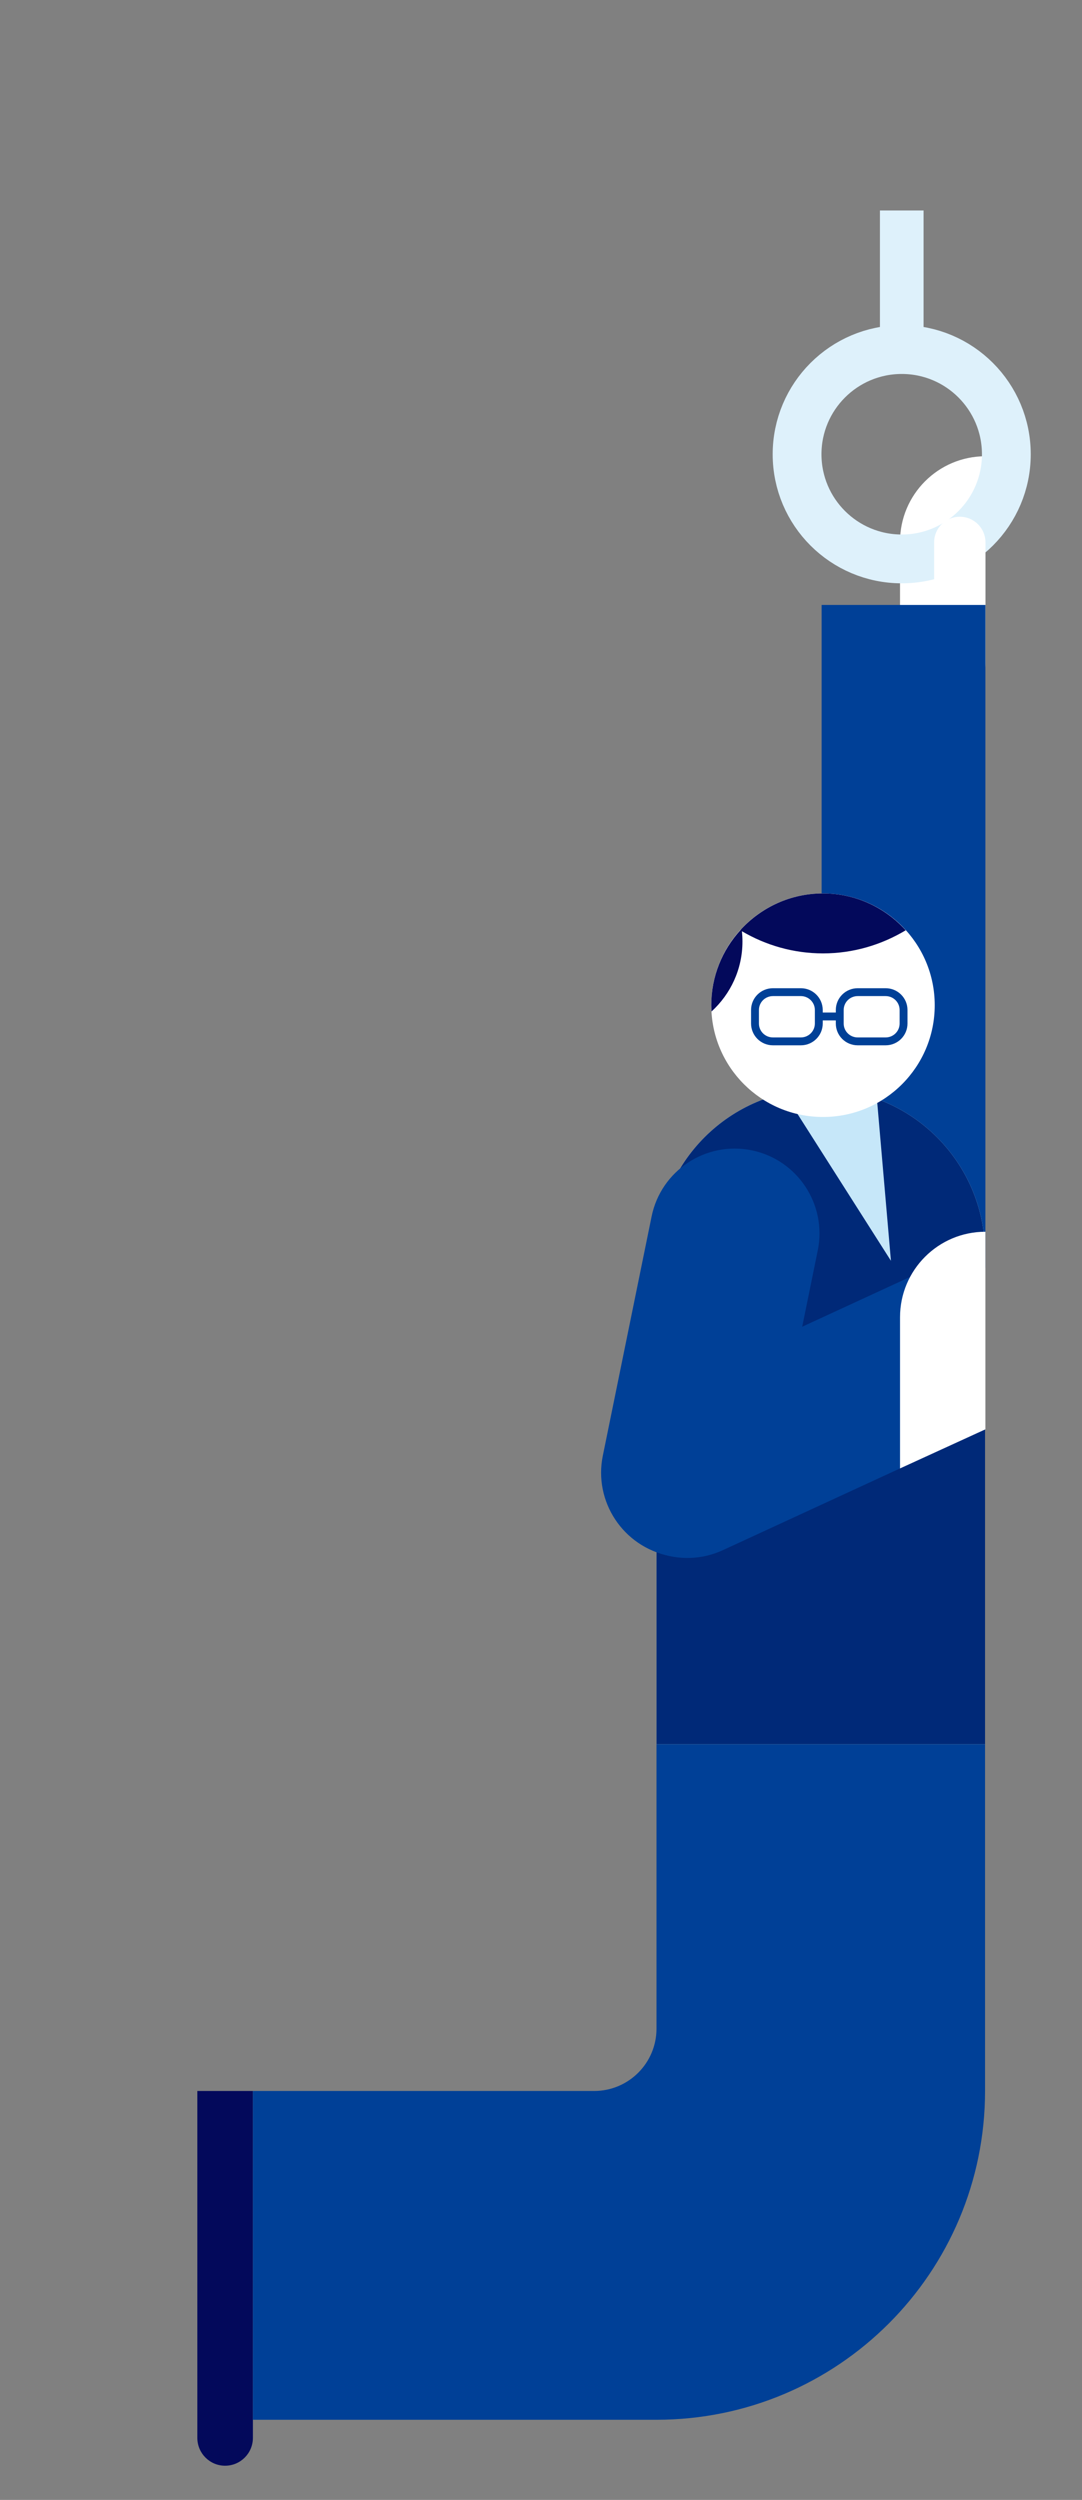 <svg xmlns="http://www.w3.org/2000/svg" xmlns:xlink="http://www.w3.org/1999/xlink" preserveAspectRatio="xMidYMid meet" width="126" height="291" viewBox="0 0 126 291" style="width:100%;height:100%"><rect x="0" y="0" width="126" height="291" fill="#808080" stroke="none"/><defs><animateMotion repeatCount="indefinite" dur="5.005s" begin="0s" xlink:href="#_R_G_L_1_G" fill="freeze" keyTimes="0;0.2;0.233;0.267;0.3;0.333;0.4;0.433;0.467;0.5;0.533;1" path="M96.51 1.76 C96.51,1.76 96.51,1.76 96.51,1.76 C96.51,1.76 96.51,11.76 96.51,11.76 C96.51,11.76 96.51,1.76 96.51,1.76 C96.51,1.76 96.51,6.76 96.51,6.76 C96.51,6.76 96.51,1.76 96.51,1.76 C96.51,1.76 96.51,1.76 96.51,1.76 C96.51,1.76 96.51,6.76 96.51,6.76 C96.51,6.76 96.51,1.76 96.51,1.76 C96.51,1.76 96.51,6.76 96.51,6.76 C96.51,6.76 96.51,1.76 96.51,1.76 C96.51,1.76 96.51,1.76 96.51,1.76 " keyPoints="0;0;0.2;0.4;0.5;0.6;0.6;0.7;0.8;0.9;1;1" keySplines="0.167 0.167 0.833 0.833;0.167 0.167 0.833 0.833;0.167 0.167 0.833 0.833;0.167 0.167 0.833 0.833;0.167 0.167 0.833 0.833;0.167 0.167 0.833 0.833;0.167 0.167 0.833 0.833;0.167 0.167 0.833 0.833;0.167 0.167 0.833 0.833;0.167 0.167 0.833 0.833;0 0 0 0" calcMode="spline"/><animateTransform repeatCount="indefinite" dur="5.005s" begin="0s" xlink:href="#_R_G_L_1_G" fill="freeze" attributeName="transform" from="0" to="0" type="rotate" additive="sum" keyTimes="0;0.667;0.7;0.733;0.767;0.8;0.867;0.9;0.933;0.967;1" values="0;0;2.415;0;-1.989;0;0;-1.861;0;2.612;0" keySplines="0.167 0.167 0.833 0.833;0.167 0.167 0.833 0.833;0.167 0.167 0.833 0.833;0.167 0.167 0.833 0.833;0.167 0.167 0.833 0.833;0.167 0.167 0.833 0.833;0.167 0.167 0.833 0.833;0.167 0.167 0.833 0.833;0.167 0.167 0.833 0.833;0.167 0.167 0.833 0.833" calcMode="spline"/><animateTransform repeatCount="indefinite" dur="5.005s" begin="0s" xlink:href="#_R_G_L_1_G" fill="freeze" attributeName="transform" from="-105.506 -10.26" to="-105.506 -10.26" type="translate" additive="sum" keyTimes="0;1" values="-105.506 -10.26;-105.506 -10.26" keySplines="0 0 1 1" calcMode="spline"/><animateMotion repeatCount="indefinite" dur="5.005s" begin="0s" xlink:href="#_R_G_L_0_G" fill="freeze" keyTimes="0;0.2;0.233;0.267;0.3;0.333;0.4;0.433;0.467;0.5;0.533;0.667;0.7;0.733;0.767;0.8;0.867;0.9;0.933;0.967;1" path="M62.51 145.26 C62.51,145.26 62.51,145.26 62.51,145.26 C62.51,145.26 62.51,150.26 62.51,150.26 C62.51,150.26 62.51,145.26 62.51,145.26 C62.51,145.26 62.51,150.26 62.51,150.26 C62.51,150.26 62.51,145.26 62.51,145.26 C62.51,145.26 62.51,145.26 62.51,145.26 C62.51,145.26 62.51,155.26 62.51,155.26 C62.51,155.26 62.51,145.26 62.51,145.26 C62.51,145.26 62.51,150.26 62.51,150.26 C62.51,150.26 62.51,145.26 62.51,145.26 C62.51,145.26 62.51,145.26 62.51,145.26 C62.51,145.26 57.51,145.26 57.51,145.26 C57.51,145.26 62.51,145.26 62.51,145.26 C62.51,145.26 67.51,145.26 67.51,145.26 C67.51,145.26 62.51,145.26 62.51,145.26 C62.51,145.26 62.51,145.26 62.51,145.26 C62.51,145.26 67.51,145.26 67.51,145.26 C67.51,145.26 62.51,145.26 62.51,145.26 C62.51,145.26 57.51,145.26 57.51,145.26 C57.51,145.26 62.51,145.26 62.51,145.26 " keyPoints="0;0;0.06;0.11;0.17;0.22;0.22;0.33;0.44;0.5;0.56;0.56;0.61;0.67;0.72;0.78;0.78;0.83;0.89;0.94;1" keySplines="0.167 0.167 0.833 0.833;0.167 0.167 0.833 0.833;0.167 0.167 0.833 0.833;0.167 0.167 0.833 0.833;0.167 0.167 0.833 0.833;0.167 0.167 0.833 0.833;0.167 0.167 0.833 0.833;0.167 0.167 0.833 0.833;0.167 0.167 0.833 0.833;0.167 0.167 0.833 0.833;0.167 0.167 0.833 0.833;0.167 0.167 0.833 0.833;0.167 0.167 0.833 0.833;0.167 0.167 0.833 0.833;0.167 0.167 0.833 0.833;0.167 0.167 0.833 0.833;0.167 0.167 0.833 0.833;0.167 0.167 0.833 0.833;0.167 0.167 0.833 0.833;0.167 0.167 0.833 0.833" calcMode="spline"/><animateTransform repeatCount="indefinite" dur="5.005s" begin="0s" xlink:href="#_R_G_L_0_G" fill="freeze" attributeName="transform" from="-71.506 -153.76" to="-71.506 -153.76" type="translate" additive="sum" keyTimes="0;1" values="-71.506 -153.76;-71.506 -153.76" keySplines="0 0 1 1" calcMode="spline"/><animate attributeType="XML" attributeName="opacity" dur="5s" from="0" to="1" xlink:href="#time_group"/></defs><g id="_R_G"><g id="_R_G_L_1_G"><path id="_R_G_L_1_G_D_0_P_0" fill="#ffffff" fill-opacity="1" fill-rule="nonzero" d=" M114.75 53.11 C114.75,53.11 114.75,53.11 114.75,53.11 C109.26,53.11 104.81,57.57 104.81,63.06 C104.81,63.06 104.81,79.08 104.81,79.08 C104.81,79.08 114.75,76.18 114.75,76.18 C114.75,76.18 114.75,53.11 114.75,53.11z "/><path id="_R_G_L_1_G_D_1_P_0" fill="#def1fb" fill-opacity="1" fill-rule="nonzero" d=" M107.55 24.5 C107.55,24.5 102.47,24.5 102.47,24.5 C102.47,24.5 102.47,41.41 102.47,41.41 C102.47,41.41 107.55,41.41 107.55,41.41 C107.55,41.41 107.55,24.5 107.55,24.5z "/><path id="_R_G_L_1_G_D_2_P_0" stroke="#def1fb" stroke-linecap="round" stroke-linejoin="round" fill="none" stroke-width="5.682" stroke-opacity="1" d=" M117.19 52.88 C117.19,59.61 111.74,65.06 105.01,65.06 C98.28,65.06 92.82,59.61 92.82,52.88 C92.82,46.15 98.28,40.69 105.01,40.69 C111.74,40.69 117.19,46.15 117.19,52.88z "/><path id="_R_G_L_1_G_D_3_P_0" fill="#ffffff" fill-opacity="1" fill-rule="nonzero" d=" M111.77 80.16 C111.77,80.16 111.77,80.16 111.77,80.16 C110.11,80.16 108.78,78.82 108.78,77.17 C108.78,77.17 108.78,63.14 108.78,63.14 C108.78,61.48 110.11,60.15 111.77,60.15 C113.42,60.15 114.76,61.48 114.76,63.14 C114.76,63.14 114.76,77.17 114.76,77.17 C114.76,78.82 113.42,80.16 111.77,80.16z "/><path id="_R_G_L_1_G_D_4_P_0" fill="#004097" fill-opacity="1" fill-rule="nonzero" d=" M114.75 70.42 C114.75,70.42 95.68,70.42 95.68,70.42 C95.68,70.42 95.68,147.58 95.68,147.58 C95.68,147.58 114.75,147.58 114.75,147.58 C114.75,147.58 114.75,70.42 114.75,70.42z "/></g><g id="_R_G_L_0_G"><path id="_R_G_L_0_G_D_0_P_0" fill="#c6e7f9" fill-opacity="1" fill-rule="nonzero" d=" M114.71 203.04 C114.71,203.04 114.71,145.9 114.71,145.9 C114.71,135.34 106.15,126.77 95.58,126.77 C85.01,126.77 76.45,135.34 76.45,145.9 C76.45,145.9 76.45,203.04 76.45,203.04 C76.45,203.04 114.71,203.04 114.71,203.04z "/><path id="_R_G_L_0_G_D_1_P_0" fill="#002978" fill-opacity="1" fill-rule="nonzero" d=" M76.45 145.9 C76.45,145.9 76.45,203.04 76.45,203.04 C76.45,203.04 114.71,203.04 114.71,203.04 C114.71,203.04 114.71,145.9 114.71,145.9 C114.71,135.34 106.15,126.77 95.58,126.77 C85.01,126.77 76.45,135.34 76.45,145.9z  M102 126.55 C102,126.55 103.75,146.76 103.75,146.76 C103.75,146.76 91.75,127.91 91.75,127.91 C91.75,127.91 102,126.55 102,126.55z "/><path id="_R_G_L_0_G_D_2_P_0" fill="#004097" fill-opacity="1" fill-rule="nonzero" d=" M77.9 181.1 C77.9,181.1 77.9,181.1 77.9,181.1 C72.56,180.01 69.11,174.79 70.2,169.45 C70.2,169.45 75.88,141.6 75.88,141.6 C76.97,136.26 82.19,132.81 87.53,133.9 C92.87,134.99 96.32,140.21 95.23,145.55 C95.23,145.55 89.55,173.4 89.55,173.4 C88.46,178.74 83.24,182.19 77.9,181.1z "/><path id="_R_G_L_0_G_D_3_P_0" fill="#03095b" fill-opacity="1" fill-rule="nonzero" d=" M26.21 287.02 C26.21,287.02 26.21,287.02 26.21,287.02 C24.43,287.02 22.98,285.57 22.98,283.78 C22.98,283.78 22.98,243.4 22.98,243.4 C22.98,243.4 29.45,243.4 29.45,243.4 C29.45,243.4 29.45,283.78 29.45,283.78 C29.45,285.57 28,287.02 26.21,287.02z "/><path id="_R_G_L_0_G_D_4_P_0" fill="#004097" fill-opacity="1" fill-rule="nonzero" d=" M75.92 162.51 C70.97,164.8 68.81,170.66 71.09,175.61 C73.37,180.57 79.24,182.73 84.19,180.44 C84.19,180.44 112.96,167.17 112.96,167.17 C112.96,167.17 112.96,145.42 112.96,145.42 C112.96,145.42 75.92,162.51 75.92,162.51z "/><path id="_R_G_L_0_G_D_5_P_0" fill="#ffffff" fill-opacity="1" fill-rule="nonzero" d=" M114.75 143.38 C114.75,143.38 114.75,143.38 114.75,143.38 C109.26,143.38 104.81,147.84 104.81,153.33 C104.81,153.33 104.81,170.93 104.81,170.93 C104.81,170.93 114.75,166.38 114.75,166.38 C114.75,166.38 114.75,143.38 114.75,143.38z "/><path id="_R_G_L_0_G_D_6_P_0" fill="#ffffff" fill-opacity="1" fill-rule="nonzero" d=" M108.85 117.01 C108.85,124.2 103.03,130.02 95.84,130.02 C88.65,130.02 82.83,124.2 82.83,117.01 C82.83,109.82 88.65,104 95.84,104 C103.03,104 108.85,109.82 108.85,117.01z "/><path id="_R_G_L_0_G_D_7_P_0" fill="#8bd1f4" fill-opacity="1" fill-rule="nonzero" d=" M95.35 118.32 C95.35,118.32 97.77,118.32 97.77,118.32 "/><path id="_R_G_L_0_G_D_8_P_0" stroke="#004097" stroke-linecap="round" stroke-linejoin="round" fill="none" stroke-width="0.917" stroke-opacity="1" d=" M95.35 118.32 C95.35,118.32 97.77,118.32 97.77,118.32 "/><path id="_R_G_L_0_G_D_9_P_0" fill="#ffffff" fill-opacity="1" fill-rule="nonzero" d=" M93.26 121.22 C93.26,121.22 90.01,121.22 90.01,121.22 C88.85,121.22 87.92,120.29 87.92,119.14 C87.92,119.14 87.92,117.57 87.92,117.57 C87.92,116.42 88.85,115.49 90.01,115.49 C90.01,115.49 93.26,115.49 93.26,115.49 C94.41,115.49 95.35,116.42 95.35,117.57 C95.35,117.57 95.35,119.14 95.35,119.14 C95.35,120.29 94.41,121.22 93.26,121.22z "/><path id="_R_G_L_0_G_D_10_P_0" stroke="#004097" stroke-linecap="round" stroke-linejoin="round" fill="none" stroke-width="0.917" stroke-opacity="1" d=" M93.26 121.22 C93.26,121.22 90.01,121.22 90.01,121.22 C88.85,121.22 87.92,120.29 87.92,119.14 C87.92,119.14 87.92,117.57 87.92,117.57 C87.92,116.42 88.85,115.49 90.01,115.49 C90.01,115.49 93.26,115.49 93.26,115.49 C94.41,115.49 95.35,116.42 95.35,117.57 C95.35,117.57 95.35,119.14 95.35,119.14 C95.35,120.29 94.41,121.22 93.26,121.22z "/><path id="_R_G_L_0_G_D_11_P_0" fill="#ffffff" fill-opacity="1" fill-rule="nonzero" d=" M103.13 121.22 C103.13,121.22 99.88,121.22 99.88,121.22 C98.72,121.22 97.79,120.29 97.79,119.14 C97.79,119.14 97.79,117.57 97.79,117.57 C97.79,116.42 98.72,115.49 99.88,115.49 C99.88,115.49 103.13,115.49 103.13,115.49 C104.29,115.49 105.22,116.42 105.22,117.57 C105.22,117.57 105.22,119.14 105.22,119.14 C105.22,120.29 104.29,121.22 103.13,121.22z "/><path id="_R_G_L_0_G_D_12_P_0" stroke="#004097" stroke-linecap="round" stroke-linejoin="round" fill="none" stroke-width="0.917" stroke-opacity="1" d=" M103.13 121.22 C103.13,121.22 99.88,121.22 99.88,121.22 C98.72,121.22 97.79,120.29 97.79,119.14 C97.79,119.14 97.79,117.57 97.79,117.57 C97.79,116.42 98.72,115.49 99.88,115.49 C99.88,115.49 103.13,115.49 103.13,115.49 C104.29,115.49 105.22,116.42 105.22,117.57 C105.22,117.57 105.22,119.14 105.22,119.14 C105.22,120.29 104.29,121.22 103.13,121.22z "/><path id="_R_G_L_0_G_D_13_P_0" fill="#03095b" fill-opacity="1" fill-rule="nonzero" d=" M105.47 108.29 C103.09,105.66 99.66,104 95.84,104 C92.09,104 88.73,105.59 86.35,108.12 C86.3,108.18 86.25,108.23 86.21,108.29 C84.11,110.6 82.83,113.65 82.83,117.01 C82.83,117.26 82.85,117.5 82.86,117.74 C85.07,115.72 86.46,112.83 86.46,109.6 C86.46,109.19 86.44,108.8 86.4,108.4 C89.17,110.03 92.39,110.98 95.84,110.98 C99.37,110.98 102.65,109.98 105.47,108.29z "/><path id="_R_G_L_0_G_D_14_P_0" fill="#004097" fill-opacity="1" fill-rule="nonzero" d=" M76.45 203.04 C76.45,203.04 76.45,236.14 76.45,236.14 C76.45,240.15 73.2,243.4 69.18,243.4 C69.18,243.4 29.45,243.4 29.45,243.4 C29.45,243.4 29.45,281.67 29.45,281.67 C29.45,281.67 76.45,281.67 76.45,281.67 C97.58,281.67 114.71,264.54 114.71,243.4 C114.71,243.4 114.71,203.04 114.71,203.04 C114.71,203.04 76.45,203.04 76.45,203.04z "/></g></g><g id="time_group"/></svg>